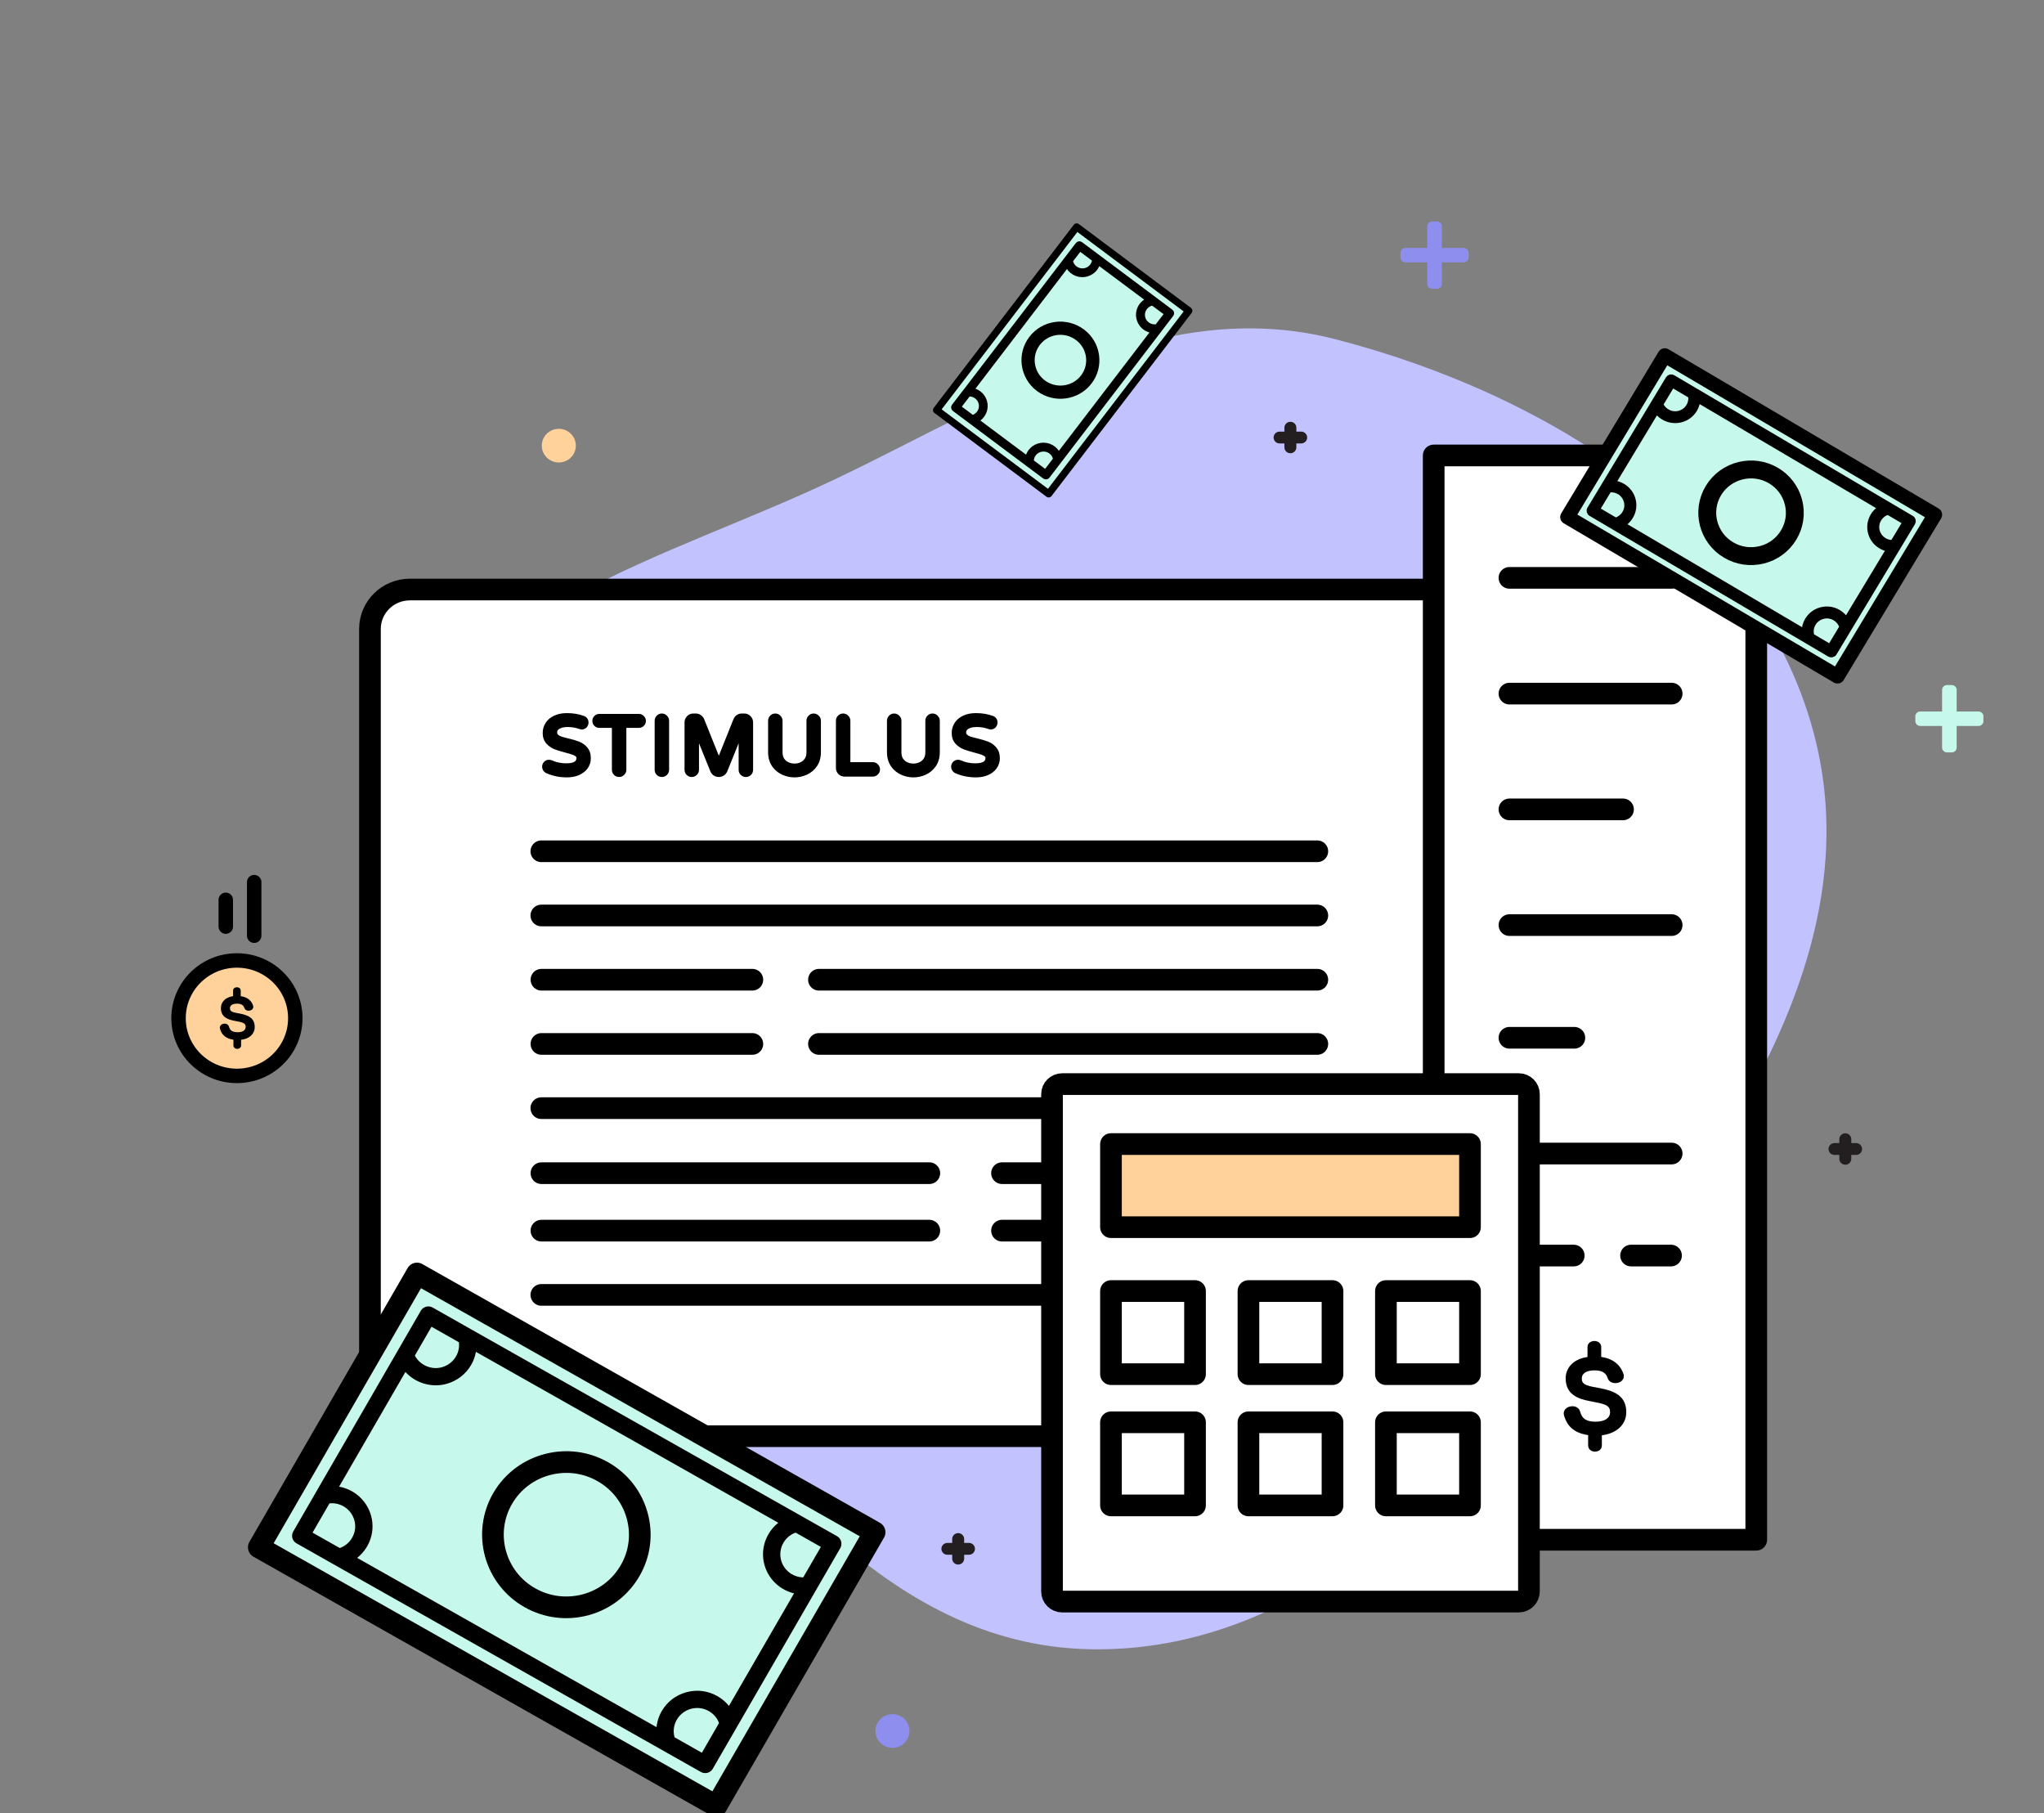 <svg width="283" height="251" viewBox="0 0 283 251" fill="none" xmlns="http://www.w3.org/2000/svg">
<rect x="0" y="0" width="283" height="251" fill="#808080" stroke="none"/>
<g clip-path="url(#clip0)">
<path fill-rule="evenodd" clip-rule="evenodd" d="M251.055 101.24C258.888 130.127 240.144 157.842 221.487 181.536C203.235 204.711 180.787 228.824 151.017 228.298C122.224 227.799 103.911 201.289 86.056 179.119C69.218 158.228 48.325 135.233 55.202 109.382C61.863 84.323 92.448 77.48 116.122 66.095C138.685 55.264 160.783 40.67 185.016 46.988C214.22 54.578 243.276 72.546 251.055 101.24Z" fill="#C2C2FF"/>
<path d="M180.154 59.744H179.487V59.205C179.487 58.752 179.116 58.386 178.658 58.386C178.2 58.386 177.83 58.752 177.83 59.205V59.744H177.163C176.705 59.744 176.335 60.11 176.335 60.563C176.335 61.016 176.705 61.382 177.163 61.382H177.83V61.921C177.83 62.374 178.2 62.74 178.658 62.74C179.116 62.74 179.487 62.374 179.487 61.921V61.382H180.154C180.612 61.382 180.982 61.016 180.982 60.563C180.982 60.11 180.612 59.744 180.154 59.744Z" fill="#231F20"/>
<path d="M134.159 213.578H133.492V213.039C133.492 212.586 133.121 212.22 132.663 212.22C132.205 212.22 131.835 212.586 131.835 213.039V213.578H131.168C130.71 213.578 130.34 213.945 130.34 214.397C130.34 214.85 130.71 215.216 131.168 215.216H131.835V215.755C131.835 216.208 132.205 216.574 132.663 216.574C133.121 216.574 133.492 216.208 133.492 215.755V215.216H134.159C134.617 215.216 134.987 214.85 134.987 214.397C134.987 213.945 134.617 213.578 134.159 213.578Z" fill="#231F20"/>
<path d="M256.985 158.233H256.318V157.694C256.318 157.241 255.947 156.875 255.489 156.875C255.031 156.875 254.661 157.241 254.661 157.694V158.233H253.994C253.536 158.233 253.166 158.599 253.166 159.052C253.166 159.505 253.536 159.871 253.994 159.871H254.661V160.41C254.661 160.863 255.031 161.229 255.489 161.229C255.947 161.229 256.318 160.863 256.318 160.41V159.871H256.985C257.443 159.871 257.813 159.505 257.813 159.052C257.813 158.599 257.443 158.233 256.985 158.233Z" fill="#231F20"/>
<path d="M224.242 198.805H56.744C53.693 198.805 51.221 196.362 51.221 193.346V87.066C51.221 84.051 53.693 81.607 56.744 81.607H224.242C227.293 81.607 229.765 84.051 229.765 87.066V193.346C229.765 196.362 227.293 198.805 224.242 198.805Z" fill="white" stroke="black" stroke-width="3" stroke-linecap="round" stroke-linejoin="round"/>
<path d="M78.487 107.11C77.556 107.11 76.683 106.934 75.869 106.582C75.781 106.545 75.708 106.487 75.649 106.406C75.59 106.318 75.561 106.226 75.561 106.131C75.561 106.006 75.601 105.9 75.682 105.812C75.77 105.717 75.88 105.669 76.012 105.669C76.085 105.669 76.155 105.684 76.221 105.713C76.896 106.014 77.618 106.164 78.388 106.164C79.671 106.164 80.313 105.742 80.313 104.899C80.313 104.679 80.229 104.496 80.06 104.349C79.899 104.202 79.697 104.089 79.455 104.008C79.213 103.92 78.868 103.817 78.421 103.7C77.827 103.546 77.347 103.399 76.98 103.26C76.613 103.113 76.298 102.897 76.034 102.611C75.77 102.325 75.638 101.944 75.638 101.467C75.638 101.049 75.748 100.671 75.968 100.334C76.188 99.989 76.511 99.718 76.936 99.52C77.369 99.315 77.886 99.212 78.487 99.212C79.294 99.212 80.023 99.333 80.676 99.575C80.881 99.648 80.984 99.795 80.984 100.015C80.984 100.132 80.944 100.239 80.863 100.334C80.782 100.429 80.676 100.477 80.544 100.477C80.5 100.477 80.441 100.462 80.368 100.433C79.796 100.235 79.206 100.136 78.597 100.136C78.018 100.136 77.545 100.246 77.178 100.466C76.819 100.686 76.639 100.994 76.639 101.39C76.639 101.654 76.723 101.87 76.892 102.039C77.068 102.2 77.284 102.329 77.541 102.424C77.805 102.512 78.161 102.607 78.608 102.71C79.187 102.849 79.653 102.989 80.005 103.128C80.364 103.267 80.669 103.484 80.918 103.777C81.175 104.07 81.303 104.466 81.303 104.965C81.303 105.376 81.186 105.746 80.951 106.076C80.716 106.399 80.386 106.652 79.961 106.835C79.536 107.018 79.044 107.11 78.487 107.11ZM85.714 107.055C85.575 107.055 85.457 107.007 85.362 106.912C85.267 106.817 85.219 106.699 85.219 106.56V100.257H82.975C82.843 100.257 82.733 100.213 82.645 100.125C82.557 100.037 82.513 99.927 82.513 99.795C82.513 99.663 82.557 99.553 82.645 99.465C82.733 99.37 82.843 99.322 82.975 99.322H88.453C88.585 99.322 88.695 99.37 88.783 99.465C88.879 99.553 88.926 99.663 88.926 99.795C88.926 99.927 88.879 100.037 88.783 100.125C88.695 100.213 88.585 100.257 88.453 100.257H86.22V106.56C86.22 106.699 86.169 106.817 86.066 106.912C85.971 107.007 85.853 107.055 85.714 107.055ZM91.635 107.055C91.496 107.055 91.379 107.007 91.283 106.912C91.188 106.817 91.14 106.699 91.14 106.56V99.773C91.14 99.634 91.188 99.516 91.283 99.421C91.379 99.318 91.496 99.267 91.635 99.267C91.775 99.267 91.892 99.318 91.987 99.421C92.09 99.516 92.141 99.634 92.141 99.773V106.56C92.141 106.699 92.09 106.817 91.987 106.912C91.892 107.007 91.775 107.055 91.635 107.055ZM95.772 107.055C95.633 107.055 95.515 107.007 95.42 106.912C95.325 106.817 95.277 106.699 95.277 106.56V99.993C95.277 99.795 95.347 99.626 95.486 99.487C95.625 99.34 95.794 99.267 95.992 99.267H96.355C96.502 99.267 96.634 99.311 96.751 99.399C96.876 99.487 96.967 99.597 97.026 99.729L99.523 105.955L102.02 99.729C102.079 99.597 102.167 99.487 102.284 99.399C102.409 99.311 102.544 99.267 102.691 99.267H103.054C103.252 99.267 103.421 99.34 103.56 99.487C103.699 99.626 103.769 99.795 103.769 99.993V106.56C103.769 106.699 103.721 106.817 103.626 106.912C103.531 107.007 103.413 107.055 103.274 107.055C103.135 107.055 103.014 107.007 102.911 106.912C102.816 106.817 102.768 106.699 102.768 106.56V100.312L100.227 106.593C100.168 106.732 100.073 106.846 99.941 106.934C99.816 107.015 99.677 107.055 99.523 107.055C99.369 107.055 99.226 107.015 99.094 106.934C98.969 106.846 98.878 106.732 98.819 106.593L96.278 100.312V106.56C96.278 106.699 96.227 106.817 96.124 106.912C96.029 107.007 95.911 107.055 95.772 107.055ZM110.003 107.11C109.482 107.11 108.98 107 108.496 106.78C108.012 106.56 107.616 106.226 107.308 105.779C107 105.324 106.846 104.771 106.846 104.118V99.773C106.846 99.634 106.894 99.516 106.989 99.421C107.084 99.318 107.202 99.267 107.341 99.267C107.48 99.267 107.598 99.318 107.693 99.421C107.796 99.516 107.847 99.634 107.847 99.773V104.151C107.847 104.591 107.946 104.965 108.144 105.273C108.349 105.581 108.617 105.812 108.947 105.966C109.277 106.12 109.629 106.197 110.003 106.197C110.377 106.197 110.729 106.12 111.059 105.966C111.389 105.812 111.653 105.581 111.851 105.273C112.056 104.965 112.159 104.591 112.159 104.151V99.773C112.159 99.634 112.207 99.516 112.302 99.421C112.397 99.318 112.515 99.267 112.654 99.267C112.793 99.267 112.911 99.318 113.006 99.421C113.109 99.516 113.16 99.634 113.16 99.773V104.118C113.16 104.771 113.006 105.324 112.698 105.779C112.39 106.226 111.994 106.56 111.51 106.78C111.026 107 110.524 107.11 110.003 107.11ZM116.93 107C116.739 107 116.574 106.934 116.435 106.802C116.303 106.663 116.237 106.498 116.237 106.307V99.773C116.237 99.634 116.285 99.516 116.38 99.421C116.475 99.318 116.593 99.267 116.732 99.267C116.871 99.267 116.989 99.318 117.084 99.421C117.187 99.516 117.238 99.634 117.238 99.773V105.999H120.835C120.974 105.999 121.092 106.05 121.187 106.153C121.29 106.248 121.341 106.366 121.341 106.505C121.341 106.644 121.29 106.762 121.187 106.857C121.092 106.952 120.974 107 120.835 107H116.93ZM126.462 107.11C125.941 107.11 125.439 107 124.955 106.78C124.471 106.56 124.075 106.226 123.767 105.779C123.459 105.324 123.305 104.771 123.305 104.118V99.773C123.305 99.634 123.353 99.516 123.448 99.421C123.543 99.318 123.661 99.267 123.8 99.267C123.939 99.267 124.057 99.318 124.152 99.421C124.255 99.516 124.306 99.634 124.306 99.773V104.151C124.306 104.591 124.405 104.965 124.603 105.273C124.808 105.581 125.076 105.812 125.406 105.966C125.736 106.12 126.088 106.197 126.462 106.197C126.836 106.197 127.188 106.12 127.518 105.966C127.848 105.812 128.112 105.581 128.31 105.273C128.515 104.965 128.618 104.591 128.618 104.151V99.773C128.618 99.634 128.666 99.516 128.761 99.421C128.856 99.318 128.974 99.267 129.113 99.267C129.252 99.267 129.37 99.318 129.465 99.421C129.568 99.516 129.619 99.634 129.619 99.773V104.118C129.619 104.771 129.465 105.324 129.157 105.779C128.849 106.226 128.453 106.56 127.969 106.78C127.485 107 126.983 107.11 126.462 107.11ZM135.116 107.11C134.185 107.11 133.312 106.934 132.498 106.582C132.41 106.545 132.337 106.487 132.278 106.406C132.219 106.318 132.19 106.226 132.19 106.131C132.19 106.006 132.23 105.9 132.311 105.812C132.399 105.717 132.509 105.669 132.641 105.669C132.714 105.669 132.784 105.684 132.85 105.713C133.525 106.014 134.247 106.164 135.017 106.164C136.3 106.164 136.942 105.742 136.942 104.899C136.942 104.679 136.858 104.496 136.689 104.349C136.528 104.202 136.326 104.089 136.084 104.008C135.842 103.92 135.497 103.817 135.05 103.7C134.456 103.546 133.976 103.399 133.609 103.26C133.242 103.113 132.927 102.897 132.663 102.611C132.399 102.325 132.267 101.944 132.267 101.467C132.267 101.049 132.377 100.671 132.597 100.334C132.817 99.989 133.14 99.718 133.565 99.52C133.998 99.315 134.515 99.212 135.116 99.212C135.923 99.212 136.652 99.333 137.305 99.575C137.51 99.648 137.613 99.795 137.613 100.015C137.613 100.132 137.573 100.239 137.492 100.334C137.411 100.429 137.305 100.477 137.173 100.477C137.129 100.477 137.07 100.462 136.997 100.433C136.425 100.235 135.835 100.136 135.226 100.136C134.647 100.136 134.174 100.246 133.807 100.466C133.448 100.686 133.268 100.994 133.268 101.39C133.268 101.654 133.352 101.87 133.521 102.039C133.697 102.2 133.913 102.329 134.17 102.424C134.434 102.512 134.79 102.607 135.237 102.71C135.816 102.849 136.282 102.989 136.634 103.128C136.993 103.267 137.298 103.484 137.547 103.777C137.804 104.07 137.932 104.466 137.932 104.965C137.932 105.376 137.815 105.746 137.58 106.076C137.345 106.399 137.015 106.652 136.59 106.835C136.165 107.018 135.673 107.11 135.116 107.11Z" fill="black"/>
<path d="M75.869 106.582L76.067 106.123L76.061 106.12L75.869 106.582ZM75.649 106.406L75.233 106.683L75.239 106.692L75.245 106.7L75.649 106.406ZM75.682 105.812L75.315 105.473L75.313 105.474L75.682 105.812ZM76.221 105.713L76.424 105.256L76.424 105.256L76.221 105.713ZM80.06 104.349L79.724 104.719L79.732 104.726L80.06 104.349ZM79.455 104.008L79.284 104.478L79.297 104.482L79.455 104.008ZM78.421 103.7L78.548 103.216L78.546 103.216L78.421 103.7ZM76.98 103.26L76.794 103.724L76.802 103.727L76.98 103.26ZM76.034 102.611L75.667 102.95L76.034 102.611ZM75.968 100.334L76.387 100.607L76.389 100.603L75.968 100.334ZM76.936 99.52L77.147 99.973L77.15 99.972L76.936 99.52ZM80.676 99.575L80.502 100.044L80.508 100.046L80.676 99.575ZM80.863 100.334L81.245 100.657L81.245 100.657L80.863 100.334ZM80.368 100.433L80.554 99.969L80.543 99.964L80.532 99.96L80.368 100.433ZM77.178 100.466L76.921 100.037L76.917 100.04L77.178 100.466ZM76.892 102.039L76.538 102.393L76.546 102.4L76.554 102.408L76.892 102.039ZM77.541 102.424L77.367 102.893L77.375 102.896L77.383 102.898L77.541 102.424ZM78.608 102.71L78.725 102.224L78.72 102.223L78.608 102.71ZM80.005 103.128L79.821 103.593L79.824 103.594L80.005 103.128ZM80.918 103.777L80.537 104.101L80.542 104.106L80.918 103.777ZM80.951 106.076L81.355 106.37L81.359 106.366L80.951 106.076ZM79.961 106.835L80.159 107.294L79.961 106.835ZM78.487 106.61C77.62 106.61 76.816 106.447 76.067 106.123L75.671 107.041C76.55 107.421 77.491 107.61 78.487 107.61V106.61ZM76.061 106.12C76.06 106.12 76.06 106.12 76.06 106.12C76.06 106.12 76.06 106.12 76.06 106.12C76.06 106.12 76.06 106.12 76.059 106.119C76.058 106.117 76.056 106.115 76.053 106.112L75.245 106.7C75.355 106.851 75.5 106.97 75.677 107.044L76.061 106.12ZM76.065 106.129C76.059 106.12 76.058 106.116 76.059 106.119C76.06 106.12 76.06 106.122 76.061 106.124C76.061 106.127 76.061 106.129 76.061 106.131H75.061C75.061 106.336 75.126 106.523 75.233 106.683L76.065 106.129ZM76.061 106.131C76.061 106.127 76.061 106.126 76.061 106.127C76.061 106.128 76.06 106.131 76.059 106.135C76.057 106.139 76.055 106.143 76.053 106.146C76.052 106.149 76.05 106.15 76.051 106.15L75.313 105.474C75.144 105.659 75.061 105.887 75.061 106.131H76.061ZM76.049 106.151C76.05 106.15 76.049 106.152 76.045 106.155C76.041 106.158 76.036 106.161 76.029 106.164C76.023 106.166 76.018 106.168 76.014 106.169C76.01 106.169 76.009 106.169 76.012 106.169V105.169C75.743 105.169 75.499 105.273 75.315 105.473L76.049 106.151ZM76.012 106.169C76.014 106.169 76.015 106.169 76.015 106.169C76.016 106.169 76.016 106.169 76.016 106.169C76.016 106.169 76.016 106.169 76.017 106.169C76.017 106.169 76.017 106.17 76.018 106.17L76.424 105.256C76.293 105.198 76.154 105.169 76.012 105.169V106.169ZM76.017 106.17C76.759 106.5 77.551 106.664 78.388 106.664V105.664C77.685 105.664 77.032 105.527 76.424 105.256L76.017 106.17ZM78.388 106.664C79.069 106.664 79.666 106.555 80.106 106.266C80.584 105.952 80.813 105.469 80.813 104.899H79.813C79.813 105.172 79.722 105.322 79.557 105.43C79.356 105.562 78.991 105.664 78.388 105.664V106.664ZM80.813 104.899C80.813 104.532 80.664 104.212 80.388 103.972L79.732 104.726C79.793 104.78 79.813 104.826 79.813 104.899H80.813ZM80.396 103.979C80.175 103.778 79.91 103.633 79.613 103.534L79.297 104.482C79.484 104.545 79.622 104.626 79.724 104.719L80.396 103.979ZM79.626 103.538C79.362 103.442 79 103.335 78.548 103.216L78.294 104.184C78.736 104.3 79.064 104.398 79.284 104.478L79.626 103.538ZM78.546 103.216C77.962 103.064 77.501 102.923 77.158 102.793L76.802 103.727C77.193 103.876 77.692 104.028 78.296 104.184L78.546 103.216ZM77.166 102.796C76.867 102.676 76.614 102.502 76.401 102.272L75.667 102.95C75.982 103.292 76.36 103.55 76.794 103.724L77.166 102.796ZM76.401 102.272C76.241 102.098 76.138 101.848 76.138 101.467H75.138C75.138 102.04 75.299 102.552 75.667 102.95L76.401 102.272ZM76.138 101.467C76.138 101.142 76.222 100.86 76.387 100.607L75.549 100.061C75.274 100.483 75.138 100.956 75.138 101.467H76.138ZM76.389 100.603C76.551 100.35 76.795 100.137 77.147 99.973L76.725 99.067C76.226 99.299 75.825 99.629 75.546 100.065L76.389 100.603ZM77.15 99.972C77.501 99.805 77.941 99.712 78.487 99.712V98.712C77.83 98.712 77.236 98.824 76.722 99.068L77.15 99.972ZM78.487 99.712C79.244 99.712 79.913 99.825 80.502 100.044L80.85 99.106C80.133 98.841 79.344 98.712 78.487 98.712V99.712ZM80.508 100.046C80.522 100.051 80.525 100.054 80.52 100.051C80.515 100.047 80.506 100.039 80.497 100.027C80.489 100.014 80.485 100.004 80.483 99.999C80.482 99.994 80.484 99.999 80.484 100.015H81.484C81.484 99.826 81.439 99.628 81.317 99.453C81.194 99.278 81.023 99.168 80.844 99.104L80.508 100.046ZM80.484 100.015C80.484 100.016 80.484 100.014 80.484 100.012C80.485 100.01 80.486 100.008 80.486 100.005C80.487 100.003 80.488 100.003 80.487 100.003C80.487 100.004 80.485 100.007 80.481 100.011L81.245 100.657C81.396 100.478 81.484 100.259 81.484 100.015H80.484ZM80.481 100.011C80.486 100.006 80.498 99.994 80.518 99.985C80.537 99.976 80.549 99.977 80.544 99.977V100.977C80.814 100.977 81.063 100.872 81.245 100.657L80.481 100.011ZM80.544 99.977C80.56 99.977 80.572 99.978 80.579 99.979C80.586 99.98 80.589 99.981 80.588 99.981C80.588 99.981 80.585 99.98 80.578 99.978C80.572 99.976 80.564 99.973 80.554 99.969L80.182 100.897C80.275 100.934 80.404 100.977 80.544 100.977V99.977ZM80.532 99.96C79.907 99.744 79.261 99.636 78.597 99.636V100.636C79.15 100.636 79.685 100.726 80.204 100.905L80.532 99.96ZM78.597 99.636C77.958 99.636 77.388 99.757 76.921 100.037L77.435 100.895C77.701 100.735 78.077 100.636 78.597 100.636V99.636ZM76.917 100.04C76.421 100.343 76.139 100.807 76.139 101.39H77.139C77.139 101.181 77.217 101.029 77.439 100.892L76.917 100.04ZM76.139 101.39C76.139 101.771 76.266 102.12 76.538 102.393L77.246 101.685C77.181 101.621 77.139 101.537 77.139 101.39H76.139ZM76.554 102.408C76.784 102.618 77.058 102.778 77.367 102.893L77.715 101.955C77.51 101.879 77.352 101.782 77.23 101.67L76.554 102.408ZM77.383 102.898C77.669 102.994 78.042 103.093 78.496 103.197L78.72 102.223C78.279 102.122 77.941 102.03 77.699 101.95L77.383 102.898ZM78.491 103.196C79.059 103.333 79.499 103.466 79.821 103.593L80.189 102.663C79.806 102.512 79.316 102.366 78.725 102.224L78.491 103.196ZM79.824 103.594C80.106 103.703 80.342 103.871 80.537 104.101L81.299 103.453C80.996 103.096 80.623 102.831 80.186 102.662L79.824 103.594ZM80.542 104.106C80.698 104.285 80.803 104.553 80.803 104.965H81.803C81.803 104.38 81.651 103.855 81.294 103.448L80.542 104.106ZM80.803 104.965C80.803 105.273 80.717 105.542 80.543 105.786L81.359 106.366C81.654 105.95 81.803 105.478 81.803 104.965H80.803ZM80.547 105.782C80.373 106.021 80.12 106.222 79.763 106.376L80.159 107.294C80.653 107.081 81.06 106.776 81.355 106.37L80.547 105.782ZM79.763 106.376C79.412 106.527 78.99 106.61 78.487 106.61V107.61C79.099 107.61 79.66 107.509 80.159 107.294L79.763 106.376ZM85.362 106.912L85.009 107.266L85.362 106.912ZM85.219 100.257H85.719V99.757H85.219V100.257ZM82.645 100.125L82.292 100.479L82.292 100.479L82.645 100.125ZM82.645 99.465L82.999 99.819L83.006 99.811L83.013 99.804L82.645 99.465ZM88.783 99.465L88.416 99.804L88.429 99.819L88.444 99.832L88.783 99.465ZM88.783 100.125L88.444 99.758L88.437 99.764L88.43 99.771L88.783 100.125ZM86.22 100.257V99.757H85.72V100.257H86.22ZM86.066 106.912L85.726 106.546L85.719 106.552L85.713 106.558L86.066 106.912ZM85.714 106.555C85.708 106.555 85.705 106.554 85.705 106.554C85.705 106.554 85.706 106.555 85.706 106.555C85.707 106.555 85.709 106.555 85.71 106.556C85.713 106.557 85.715 106.559 85.717 106.56C85.718 106.561 85.718 106.561 85.716 106.558L85.009 107.266C85.201 107.458 85.447 107.555 85.714 107.555V106.555ZM85.716 106.558C85.713 106.556 85.713 106.556 85.715 106.557C85.716 106.559 85.717 106.561 85.718 106.564C85.719 106.566 85.719 106.567 85.719 106.568C85.72 106.569 85.72 106.569 85.72 106.569C85.72 106.569 85.719 106.566 85.719 106.56H84.719C84.719 106.827 84.816 107.073 85.009 107.266L85.716 106.558ZM85.719 106.56V100.257H84.719V106.56H85.719ZM85.219 99.757H82.975V100.757H85.219V99.757ZM82.975 99.757C82.97 99.757 82.968 99.757 82.97 99.757C82.971 99.757 82.975 99.758 82.979 99.76C82.984 99.762 82.989 99.764 82.993 99.767C82.996 99.769 82.999 99.771 82.999 99.771L82.292 100.479C82.48 100.666 82.719 100.757 82.975 100.757V99.757ZM82.999 99.771C82.999 99.772 83.001 99.774 83.003 99.778C83.006 99.781 83.008 99.786 83.01 99.791C83.012 99.796 83.013 99.799 83.013 99.8C83.013 99.802 83.013 99.8 83.013 99.795H82.013C82.013 100.051 82.104 100.291 82.292 100.479L82.999 99.771ZM83.013 99.795C83.013 99.79 83.013 99.788 83.013 99.79C83.013 99.791 83.012 99.794 83.01 99.799C83.008 99.804 83.006 99.808 83.003 99.812C83.001 99.816 82.999 99.818 82.999 99.819L82.292 99.111C82.104 99.299 82.013 99.539 82.013 99.795H83.013ZM83.013 99.804C83.013 99.803 83.012 99.805 83.008 99.808C83.004 99.811 82.999 99.814 82.992 99.817C82.986 99.819 82.981 99.821 82.977 99.822C82.973 99.822 82.972 99.822 82.975 99.822V98.822C82.706 98.822 82.462 98.926 82.278 99.126L83.013 99.804ZM82.975 99.822H88.453V98.822H82.975V99.822ZM88.453 99.822C88.456 99.822 88.455 99.822 88.451 99.822C88.448 99.821 88.442 99.819 88.436 99.817C88.43 99.814 88.424 99.811 88.42 99.808C88.416 99.805 88.415 99.803 88.416 99.804L89.15 99.126C88.966 98.926 88.722 98.822 88.453 98.822V99.822ZM88.444 99.832C88.445 99.833 88.443 99.832 88.44 99.828C88.438 99.824 88.434 99.819 88.432 99.812C88.429 99.806 88.427 99.801 88.427 99.797C88.426 99.793 88.426 99.792 88.426 99.795H89.426C89.426 99.526 89.322 99.282 89.122 99.098L88.444 99.832ZM88.426 99.795C88.426 99.798 88.426 99.797 88.427 99.793C88.427 99.789 88.429 99.784 88.432 99.778C88.434 99.771 88.438 99.766 88.44 99.762C88.443 99.758 88.445 99.757 88.444 99.758L89.122 100.492C89.322 100.308 89.426 100.064 89.426 99.795H88.426ZM88.43 99.771C88.43 99.771 88.432 99.769 88.436 99.767C88.44 99.764 88.444 99.762 88.449 99.76C88.454 99.758 88.457 99.757 88.459 99.757C88.46 99.757 88.458 99.757 88.453 99.757V100.757C88.709 100.757 88.949 100.666 89.137 100.479L88.43 99.771ZM88.453 99.757H86.22V100.757H88.453V99.757ZM85.72 100.257V106.56H86.72V100.257H85.72ZM85.72 106.56C85.72 106.564 85.72 106.565 85.72 106.562C85.721 106.56 85.722 106.556 85.724 106.552C85.725 106.548 85.727 106.545 85.728 106.543C85.73 106.542 85.729 106.543 85.726 106.546L86.406 107.278C86.61 107.089 86.72 106.839 86.72 106.56H85.72ZM85.713 106.558C85.71 106.561 85.71 106.561 85.712 106.56C85.713 106.559 85.716 106.557 85.718 106.556C85.72 106.555 85.721 106.555 85.722 106.555C85.723 106.555 85.723 106.554 85.723 106.554C85.723 106.554 85.72 106.555 85.714 106.555V107.555C85.981 107.555 86.227 107.458 86.42 107.266L85.713 106.558ZM91.283 106.912L91.637 106.558L91.283 106.912ZM91.283 99.421L91.637 99.775L91.643 99.768L91.65 99.761L91.283 99.421ZM91.987 99.421L91.621 99.761L91.633 99.775L91.647 99.787L91.987 99.421ZM91.987 106.912L91.647 106.546L91.64 106.552L91.634 106.558L91.987 106.912ZM91.635 106.555C91.629 106.555 91.626 106.554 91.626 106.554C91.626 106.554 91.627 106.555 91.627 106.555C91.628 106.555 91.63 106.555 91.631 106.556C91.634 106.557 91.636 106.559 91.638 106.56C91.639 106.561 91.639 106.561 91.637 106.558L90.93 107.266C91.122 107.458 91.368 107.555 91.635 107.555V106.555ZM91.637 106.558C91.635 106.556 91.635 106.556 91.636 106.557C91.637 106.559 91.638 106.561 91.639 106.564C91.64 106.566 91.64 106.567 91.64 106.568C91.641 106.569 91.641 106.569 91.641 106.569C91.641 106.569 91.64 106.566 91.64 106.56H90.64C90.64 106.827 90.737 107.073 90.93 107.266L91.637 106.558ZM91.64 106.56V99.773H90.64V106.56H91.64ZM91.64 99.773C91.64 99.767 91.641 99.764 91.641 99.764C91.641 99.764 91.641 99.764 91.64 99.765C91.64 99.766 91.64 99.767 91.639 99.769C91.638 99.772 91.637 99.774 91.636 99.776C91.635 99.777 91.635 99.777 91.637 99.775L90.93 99.067C90.737 99.26 90.64 99.506 90.64 99.773H91.64ZM91.65 99.761C91.653 99.758 91.654 99.757 91.652 99.759C91.65 99.76 91.647 99.762 91.643 99.764C91.639 99.765 91.635 99.766 91.633 99.767C91.631 99.767 91.631 99.767 91.635 99.767V98.767C91.356 98.767 91.106 98.877 90.917 99.081L91.65 99.761ZM91.635 99.767C91.639 99.767 91.64 99.767 91.638 99.767C91.635 99.766 91.632 99.765 91.627 99.764C91.623 99.762 91.62 99.76 91.618 99.759C91.617 99.757 91.618 99.758 91.621 99.761L92.354 99.081C92.164 98.877 91.915 98.767 91.635 98.767V99.767ZM91.647 99.787C91.65 99.79 91.651 99.791 91.65 99.79C91.648 99.788 91.647 99.785 91.645 99.781C91.643 99.777 91.642 99.773 91.641 99.771C91.641 99.769 91.641 99.769 91.641 99.773H92.641C92.641 99.494 92.531 99.244 92.328 99.055L91.647 99.787ZM91.641 99.773V106.56H92.641V99.773H91.641ZM91.641 106.56C91.641 106.564 91.641 106.565 91.641 106.562C91.642 106.56 91.643 106.556 91.645 106.552C91.647 106.548 91.648 106.545 91.65 106.543C91.651 106.542 91.65 106.543 91.647 106.546L92.328 107.278C92.531 107.089 92.641 106.839 92.641 106.56H91.641ZM91.634 106.558C91.632 106.561 91.631 106.561 91.633 106.56C91.634 106.559 91.637 106.557 91.64 106.556C91.641 106.555 91.642 106.555 91.643 106.555C91.644 106.555 91.644 106.554 91.644 106.554C91.644 106.554 91.641 106.555 91.635 106.555V107.555C91.902 107.555 92.148 107.458 92.341 107.266L91.634 106.558ZM95.42 106.912L95.773 106.558L95.42 106.912ZM95.486 99.487L95.84 99.841L95.849 99.831L95.486 99.487ZM96.751 99.399L96.451 99.799L96.457 99.803L96.463 99.808L96.751 99.399ZM97.026 99.729L97.49 99.543L97.487 99.534L97.483 99.526L97.026 99.729ZM99.523 105.955L99.059 106.141L99.523 107.298L99.987 106.141L99.523 105.955ZM102.02 99.729L101.563 99.526L101.559 99.534L101.556 99.543L102.02 99.729ZM102.284 99.399L101.996 98.99L101.99 98.995L101.984 98.999L102.284 99.399ZM103.56 99.487L103.197 99.832L103.206 99.841L103.56 99.487ZM103.626 106.912L103.98 107.266V107.266L103.626 106.912ZM102.911 106.912L102.557 107.266L102.564 107.272L102.571 107.278L102.911 106.912ZM102.768 100.312H103.268L102.304 100.124L102.768 100.312ZM100.227 106.593L100.688 106.787L100.69 106.781L100.227 106.593ZM99.941 106.934L100.213 107.354L100.218 107.35L99.941 106.934ZM99.094 106.934L98.806 107.342L98.819 107.352L98.833 107.361L99.094 106.934ZM98.819 106.593L98.355 106.781L98.358 106.787L98.819 106.593ZM96.278 100.312L96.742 100.124L95.778 100.312H96.278ZM96.124 106.912L95.784 106.546L95.777 106.552L95.77 106.558L96.124 106.912ZM95.772 106.555C95.766 106.555 95.763 106.554 95.763 106.554C95.763 106.554 95.763 106.555 95.764 106.555C95.765 106.555 95.766 106.555 95.768 106.556C95.77 106.557 95.773 106.559 95.775 106.56C95.776 106.561 95.776 106.561 95.773 106.558L95.066 107.266C95.259 107.458 95.505 107.555 95.772 107.555V106.555ZM95.773 106.558C95.771 106.556 95.771 106.556 95.772 106.557C95.773 106.559 95.775 106.561 95.776 106.564C95.776 106.566 95.777 106.567 95.777 106.568C95.777 106.569 95.778 106.569 95.778 106.569C95.778 106.569 95.777 106.566 95.777 106.56H94.777C94.777 106.827 94.874 107.073 95.066 107.266L95.773 106.558ZM95.777 106.56V99.993H94.777V106.56H95.777ZM95.777 99.993C95.777 99.927 95.794 99.886 95.84 99.841L95.132 99.133C94.899 99.367 94.777 99.663 94.777 99.993H95.777ZM95.849 99.831C95.896 99.782 95.934 99.767 95.992 99.767V98.767C95.654 98.767 95.355 98.899 95.124 99.143L95.849 99.831ZM95.992 99.767H96.355V98.767H95.992V99.767ZM96.355 99.767C96.393 99.767 96.42 99.776 96.451 99.799L97.051 98.999C96.847 98.846 96.61 98.767 96.355 98.767V99.767ZM96.463 99.808C96.518 99.847 96.549 99.887 96.569 99.932L97.483 99.526C97.385 99.307 97.233 99.127 97.039 98.99L96.463 99.808ZM96.562 99.915L99.059 106.141L99.987 105.769L97.49 99.543L96.562 99.915ZM99.987 106.141L102.484 99.915L101.556 99.543L99.059 105.769L99.987 106.141ZM102.477 99.932C102.5 99.879 102.534 99.837 102.584 99.799L101.984 98.999C101.799 99.137 101.657 99.315 101.563 99.526L102.477 99.932ZM102.572 99.808C102.616 99.776 102.652 99.767 102.691 99.767V98.767C102.437 98.767 102.201 98.846 101.996 98.99L102.572 99.808ZM102.691 99.767H103.054V98.767H102.691V99.767ZM103.054 99.767C103.112 99.767 103.15 99.782 103.197 99.831L103.922 99.143C103.691 98.899 103.392 98.767 103.054 98.767V99.767ZM103.206 99.841C103.251 99.886 103.269 99.927 103.269 99.993H104.269C104.269 99.663 104.147 99.367 103.914 99.133L103.206 99.841ZM103.269 99.993V106.56H104.269V99.993H103.269ZM103.269 106.56C103.269 106.566 103.268 106.569 103.268 106.569C103.268 106.569 103.269 106.569 103.269 106.568C103.269 106.567 103.269 106.566 103.27 106.564C103.271 106.561 103.273 106.559 103.274 106.557C103.275 106.556 103.275 106.556 103.272 106.558L103.98 107.266C104.172 107.073 104.269 106.827 104.269 106.56H103.269ZM103.272 106.558C103.27 106.561 103.27 106.561 103.271 106.56C103.273 106.559 103.275 106.557 103.278 106.556C103.28 106.555 103.281 106.555 103.282 106.555C103.283 106.555 103.283 106.554 103.283 106.554C103.283 106.554 103.28 106.555 103.274 106.555V107.555C103.541 107.555 103.787 107.458 103.98 107.266L103.272 106.558ZM103.274 106.555C103.268 106.555 103.264 106.554 103.263 106.554C103.262 106.554 103.262 106.554 103.262 106.554C103.262 106.554 103.262 106.554 103.261 106.553C103.259 106.552 103.256 106.55 103.251 106.546L102.571 107.278C102.765 107.459 103.008 107.555 103.274 107.555V106.555ZM103.265 106.558C103.262 106.556 103.262 106.556 103.263 106.557C103.264 106.559 103.266 106.561 103.267 106.564C103.267 106.566 103.268 106.567 103.268 106.568C103.268 106.569 103.269 106.569 103.268 106.569C103.268 106.569 103.268 106.566 103.268 106.56H102.268C102.268 106.827 102.365 107.073 102.557 107.266L103.265 106.558ZM103.268 106.56V100.312H102.268V106.56H103.268ZM102.304 100.124L99.763 106.405L100.69 106.781L103.231 100.5L102.304 100.124ZM99.766 106.399C99.748 106.443 99.718 106.482 99.664 106.518L100.218 107.35C100.428 107.21 100.589 107.021 100.688 106.787L99.766 106.399ZM99.669 106.514C99.629 106.541 99.584 106.555 99.523 106.555V107.555C99.77 107.555 100.004 107.489 100.213 107.354L99.669 106.514ZM99.523 106.555C99.461 106.555 99.409 106.54 99.355 106.507L98.833 107.361C99.043 107.489 99.276 107.555 99.523 107.555V106.555ZM99.382 106.526C99.333 106.491 99.302 106.451 99.28 106.399L98.358 106.787C98.454 107.013 98.605 107.201 98.806 107.342L99.382 106.526ZM99.282 106.405L96.742 100.124L95.814 100.5L98.356 106.781L99.282 106.405ZM95.778 100.312V106.56H96.778V100.312H95.778ZM95.778 106.56C95.778 106.564 95.778 106.565 95.778 106.562C95.778 106.56 95.779 106.556 95.781 106.552C95.783 106.548 95.785 106.545 95.786 106.543C95.787 106.542 95.787 106.543 95.784 106.546L96.464 107.278C96.668 107.089 96.778 106.839 96.778 106.56H95.778ZM95.77 106.558C95.768 106.561 95.768 106.561 95.769 106.56C95.771 106.559 95.773 106.557 95.776 106.556C95.778 106.555 95.779 106.555 95.78 106.555C95.781 106.555 95.781 106.554 95.781 106.554C95.781 106.554 95.778 106.555 95.772 106.555V107.555C96.039 107.555 96.285 107.458 96.478 107.266L95.77 106.558ZM108.496 106.78L108.289 107.235L108.496 106.78ZM107.308 105.779L106.894 106.059L106.896 106.063L107.308 105.779ZM106.989 99.421L107.343 99.775L107.349 99.768L107.355 99.761L106.989 99.421ZM107.693 99.421L107.327 99.761L107.339 99.775L107.353 99.787L107.693 99.421ZM108.144 105.273L107.723 105.543L107.728 105.55L108.144 105.273ZM108.947 105.966L109.158 105.513L108.947 105.966ZM111.059 105.966L111.27 106.419L111.059 105.966ZM111.851 105.273L111.435 104.996L111.43 105.003L111.851 105.273ZM112.302 99.421L112.656 99.775L112.662 99.768L112.668 99.761L112.302 99.421ZM113.006 99.421L112.64 99.761L112.652 99.775L112.666 99.787L113.006 99.421ZM112.698 105.779L113.11 106.063L113.112 106.059L112.698 105.779ZM111.51 106.78L111.717 107.235L111.51 106.78ZM110.003 106.61C109.555 106.61 109.123 106.516 108.703 106.325L108.289 107.235C108.837 107.484 109.409 107.61 110.003 107.61V106.61ZM108.703 106.325C108.303 106.143 107.978 105.87 107.72 105.495L106.896 106.063C107.254 106.583 107.721 106.977 108.289 107.235L108.703 106.325ZM107.722 105.499C107.48 105.141 107.346 104.69 107.346 104.118H106.346C106.346 104.851 106.52 105.507 106.894 106.059L107.722 105.499ZM107.346 104.118V99.773H106.346V104.118H107.346ZM107.346 99.773C107.346 99.767 107.347 99.764 107.347 99.764C107.347 99.764 107.346 99.764 107.346 99.765C107.346 99.766 107.346 99.767 107.345 99.769C107.344 99.772 107.342 99.774 107.341 99.776C107.34 99.777 107.34 99.777 107.343 99.775L106.635 99.067C106.443 99.26 106.346 99.506 106.346 99.773H107.346ZM107.355 99.761C107.358 99.758 107.359 99.757 107.358 99.759C107.356 99.76 107.353 99.762 107.349 99.764C107.345 99.765 107.341 99.766 107.339 99.767C107.336 99.767 107.337 99.767 107.341 99.767V98.767C107.062 98.767 106.812 98.877 106.623 99.081L107.355 99.761ZM107.341 99.767C107.345 99.767 107.346 99.767 107.343 99.767C107.341 99.766 107.337 99.765 107.333 99.764C107.329 99.762 107.326 99.76 107.324 99.759C107.323 99.757 107.323 99.758 107.327 99.761L108.059 99.081C107.87 98.877 107.62 98.767 107.341 98.767V99.767ZM107.353 99.787C107.356 99.79 107.357 99.791 107.355 99.79C107.354 99.788 107.352 99.785 107.35 99.781C107.349 99.777 107.348 99.773 107.347 99.771C107.347 99.769 107.347 99.769 107.347 99.773H108.347C108.347 99.494 108.237 99.244 108.033 99.055L107.353 99.787ZM107.347 99.773V104.151H108.347V99.773H107.347ZM107.347 104.151C107.347 104.667 107.464 105.14 107.723 105.543L108.565 105.003C108.428 104.79 108.347 104.515 108.347 104.151H107.347ZM107.728 105.55C107.983 105.933 108.321 106.226 108.736 106.419L109.158 105.513C108.913 105.398 108.715 105.229 108.56 104.996L107.728 105.55ZM108.736 106.419C109.134 106.605 109.558 106.697 110.003 106.697V105.697C109.7 105.697 109.42 105.635 109.158 105.513L108.736 106.419ZM110.003 106.697C110.448 106.697 110.872 106.605 111.27 106.419L110.848 105.513C110.586 105.635 110.306 105.697 110.003 105.697V106.697ZM111.27 106.419C111.686 106.225 112.023 105.93 112.272 105.543L111.43 105.003C111.283 105.232 111.091 105.399 110.848 105.513L111.27 106.419ZM112.267 105.55C112.537 105.146 112.659 104.671 112.659 104.151H111.659C111.659 104.511 111.576 104.784 111.435 104.996L112.267 105.55ZM112.659 104.151V99.773H111.659V104.151H112.659ZM112.659 99.773C112.659 99.767 112.66 99.764 112.66 99.764C112.66 99.764 112.659 99.764 112.659 99.765C112.659 99.766 112.659 99.767 112.658 99.769C112.657 99.772 112.655 99.774 112.654 99.776C112.653 99.777 112.653 99.777 112.656 99.775L111.948 99.067C111.756 99.26 111.659 99.506 111.659 99.773H112.659ZM112.668 99.761C112.671 99.758 112.672 99.757 112.671 99.759C112.669 99.76 112.666 99.762 112.662 99.764C112.658 99.765 112.654 99.766 112.652 99.767C112.649 99.767 112.65 99.767 112.654 99.767V98.767C112.375 98.767 112.125 98.877 111.936 99.081L112.668 99.761ZM112.654 99.767C112.658 99.767 112.659 99.767 112.656 99.767C112.654 99.766 112.65 99.765 112.646 99.764C112.642 99.762 112.639 99.76 112.637 99.759C112.636 99.757 112.636 99.758 112.64 99.761L113.372 99.081C113.183 98.877 112.933 98.767 112.654 98.767V99.767ZM112.666 99.787C112.669 99.79 112.67 99.791 112.668 99.79C112.667 99.788 112.665 99.785 112.663 99.781C112.662 99.777 112.661 99.773 112.66 99.771C112.66 99.769 112.66 99.769 112.66 99.773H113.66C113.66 99.494 113.55 99.244 113.346 99.055L112.666 99.787ZM112.66 99.773V104.118H113.66V99.773H112.66ZM112.66 104.118C112.66 104.69 112.526 105.141 112.284 105.499L113.112 106.059C113.486 105.507 113.66 104.851 113.66 104.118H112.66ZM112.286 105.495C112.028 105.87 111.703 106.143 111.303 106.325L111.717 107.235C112.285 106.977 112.752 106.583 113.11 106.063L112.286 105.495ZM111.303 106.325C110.883 106.516 110.451 106.61 110.003 106.61V107.61C110.597 107.61 111.169 107.484 111.717 107.235L111.303 106.325ZM116.435 106.802L116.072 107.146L116.081 107.156L116.091 107.165L116.435 106.802ZM116.38 99.421L116.733 99.775L116.74 99.768L116.746 99.761L116.38 99.421ZM117.084 99.421L116.718 99.761L116.73 99.775L116.744 99.787L117.084 99.421ZM117.238 105.999H116.738V106.499H117.238V105.999ZM121.187 106.153L120.821 106.493L120.833 106.507L120.847 106.519L121.187 106.153ZM121.187 106.857L120.847 106.491L120.84 106.497L120.833 106.503L121.187 106.857ZM116.93 106.5C116.868 106.5 116.826 106.484 116.779 106.439L116.091 107.165C116.323 107.384 116.61 107.5 116.93 107.5V106.5ZM116.798 106.458C116.753 106.411 116.737 106.369 116.737 106.307H115.737C115.737 106.627 115.853 106.914 116.072 107.146L116.798 106.458ZM116.737 106.307V99.773H115.737V106.307H116.737ZM116.737 99.773C116.737 99.767 116.737 99.764 116.737 99.764C116.737 99.764 116.737 99.764 116.737 99.765C116.737 99.766 116.736 99.767 116.736 99.769C116.735 99.772 116.733 99.774 116.732 99.776C116.731 99.777 116.731 99.777 116.733 99.775L116.026 99.067C115.834 99.26 115.737 99.506 115.737 99.773H116.737ZM116.746 99.761C116.749 99.758 116.75 99.757 116.749 99.759C116.747 99.76 116.744 99.762 116.74 99.764C116.736 99.765 116.732 99.766 116.73 99.767C116.727 99.767 116.728 99.767 116.732 99.767V98.767C116.453 98.767 116.203 98.877 116.014 99.081L116.746 99.761ZM116.732 99.767C116.736 99.767 116.736 99.767 116.734 99.767C116.732 99.766 116.728 99.765 116.724 99.764C116.72 99.762 116.717 99.76 116.715 99.759C116.713 99.757 116.714 99.758 116.718 99.761L117.45 99.081C117.261 98.877 117.011 98.767 116.732 98.767V99.767ZM116.744 99.787C116.747 99.79 116.747 99.791 116.746 99.79C116.745 99.788 116.743 99.785 116.741 99.781C116.739 99.777 116.738 99.773 116.738 99.771C116.738 99.769 116.738 99.769 116.738 99.773H117.738C117.738 99.494 117.628 99.244 117.424 99.055L116.744 99.787ZM116.738 99.773V105.999H117.738V99.773H116.738ZM117.238 106.499H120.835V105.499H117.238V106.499ZM120.835 106.499C120.839 106.499 120.839 106.499 120.837 106.499C120.835 106.498 120.831 106.497 120.827 106.496C120.823 106.494 120.82 106.492 120.818 106.491C120.816 106.489 120.817 106.49 120.821 106.493L121.553 105.813C121.364 105.609 121.114 105.499 120.835 105.499V106.499ZM120.847 106.519C120.85 106.522 120.85 106.523 120.849 106.522C120.848 106.52 120.846 106.517 120.844 106.513C120.842 106.509 120.841 106.505 120.841 106.503C120.841 106.5 120.841 106.501 120.841 106.505H121.841C121.841 106.226 121.731 105.976 121.527 105.787L120.847 106.519ZM120.841 106.505C120.841 106.509 120.841 106.51 120.841 106.507C120.841 106.505 120.842 106.501 120.844 106.497C120.846 106.493 120.848 106.49 120.849 106.488C120.85 106.487 120.85 106.488 120.847 106.491L121.527 107.223C121.731 107.034 121.841 106.784 121.841 106.505H120.841ZM120.833 106.503C120.831 106.506 120.831 106.506 120.832 106.505C120.834 106.504 120.836 106.502 120.839 106.501C120.841 106.5 120.842 106.5 120.843 106.5C120.844 106.5 120.844 106.499 120.844 106.499C120.844 106.499 120.841 106.5 120.835 106.5V107.5C121.102 107.5 121.348 107.403 121.54 107.211L120.833 106.503ZM120.835 106.5H116.93V107.5H120.835V106.5ZM124.955 106.78L124.748 107.235L124.955 106.78ZM123.767 105.779L123.353 106.059L123.355 106.063L123.767 105.779ZM123.448 99.421L123.802 99.775L123.808 99.768L123.814 99.761L123.448 99.421ZM124.152 99.421L123.786 99.761L123.798 99.775L123.812 99.787L124.152 99.421ZM124.603 105.273L124.182 105.543L124.187 105.55L124.603 105.273ZM125.406 105.966L125.617 105.513L125.406 105.966ZM127.518 105.966L127.729 106.419L127.518 105.966ZM128.31 105.273L127.894 104.996L127.889 105.003L128.31 105.273ZM128.761 99.421L129.115 99.775L129.121 99.768L129.127 99.761L128.761 99.421ZM129.465 99.421L129.099 99.761L129.111 99.775L129.125 99.787L129.465 99.421ZM129.157 105.779L129.569 106.063L129.571 106.059L129.157 105.779ZM127.969 106.78L128.176 107.235L127.969 106.78ZM126.462 106.61C126.014 106.61 125.582 106.516 125.162 106.325L124.748 107.235C125.296 107.484 125.868 107.61 126.462 107.61V106.61ZM125.162 106.325C124.762 106.143 124.436 105.87 124.179 105.495L123.355 106.063C123.713 106.583 124.18 106.977 124.748 107.235L125.162 106.325ZM124.181 105.499C123.939 105.141 123.805 104.69 123.805 104.118H122.805C122.805 104.851 122.979 105.507 123.353 106.059L124.181 105.499ZM123.805 104.118V99.773H122.805V104.118H123.805ZM123.805 99.773C123.805 99.767 123.805 99.764 123.806 99.764C123.806 99.764 123.805 99.764 123.805 99.765C123.805 99.766 123.805 99.767 123.804 99.769C123.803 99.772 123.801 99.774 123.8 99.776C123.799 99.777 123.799 99.777 123.802 99.775L123.094 99.067C122.902 99.26 122.805 99.506 122.805 99.773H123.805ZM123.814 99.761C123.817 99.758 123.818 99.757 123.817 99.759C123.815 99.76 123.812 99.762 123.808 99.764C123.804 99.765 123.8 99.766 123.798 99.767C123.795 99.767 123.796 99.767 123.8 99.767V98.767C123.521 98.767 123.271 98.877 123.082 99.081L123.814 99.761ZM123.8 99.767C123.804 99.767 123.804 99.767 123.802 99.767C123.8 99.766 123.796 99.765 123.792 99.764C123.788 99.762 123.785 99.76 123.783 99.759C123.782 99.757 123.782 99.758 123.786 99.761L124.518 99.081C124.329 98.877 124.079 98.767 123.8 98.767V99.767ZM123.812 99.787C123.815 99.79 123.815 99.791 123.814 99.79C123.813 99.788 123.811 99.785 123.809 99.781C123.808 99.777 123.807 99.773 123.806 99.771C123.806 99.769 123.806 99.769 123.806 99.773H124.806C124.806 99.494 124.696 99.244 124.492 99.055L123.812 99.787ZM123.806 99.773V104.151H124.806V99.773H123.806ZM123.806 104.151C123.806 104.667 123.923 105.14 124.182 105.543L125.024 105.003C124.887 104.79 124.806 104.515 124.806 104.151H123.806ZM124.187 105.55C124.442 105.933 124.78 106.226 125.195 106.419L125.617 105.513C125.372 105.398 125.174 105.229 125.019 104.996L124.187 105.55ZM125.195 106.419C125.593 106.605 126.017 106.697 126.462 106.697V105.697C126.159 105.697 125.879 105.635 125.617 105.513L125.195 106.419ZM126.462 106.697C126.907 106.697 127.331 106.605 127.729 106.419L127.307 105.513C127.045 105.635 126.765 105.697 126.462 105.697V106.697ZM127.729 106.419C128.145 106.225 128.482 105.93 128.731 105.543L127.889 105.003C127.742 105.232 127.55 105.399 127.307 105.513L127.729 106.419ZM128.726 105.55C128.996 105.146 129.118 104.671 129.118 104.151H128.118C128.118 104.511 128.035 104.784 127.894 104.996L128.726 105.55ZM129.118 104.151V99.773H128.118V104.151H129.118ZM129.118 99.773C129.118 99.767 129.118 99.764 129.118 99.764C129.119 99.764 129.118 99.764 129.118 99.765C129.118 99.766 129.118 99.767 129.117 99.769C129.116 99.772 129.114 99.774 129.113 99.776C129.112 99.777 129.112 99.777 129.115 99.775L128.407 99.067C128.215 99.26 128.118 99.506 128.118 99.773H129.118ZM129.127 99.761C129.13 99.758 129.131 99.757 129.13 99.759C129.128 99.76 129.125 99.762 129.121 99.764C129.117 99.765 129.113 99.766 129.111 99.767C129.108 99.767 129.109 99.767 129.113 99.767V98.767C128.834 98.767 128.584 98.877 128.395 99.081L129.127 99.761ZM129.113 99.767C129.117 99.767 129.117 99.767 129.115 99.767C129.113 99.766 129.109 99.765 129.105 99.764C129.101 99.762 129.098 99.76 129.096 99.759C129.095 99.757 129.095 99.758 129.099 99.761L129.831 99.081C129.642 98.877 129.392 98.767 129.113 98.767V99.767ZM129.125 99.787C129.128 99.79 129.128 99.791 129.127 99.79C129.126 99.788 129.124 99.785 129.122 99.781C129.121 99.777 129.12 99.773 129.119 99.771C129.119 99.769 129.119 99.769 129.119 99.773H130.119C130.119 99.494 130.009 99.244 129.805 99.055L129.125 99.787ZM129.119 99.773V104.118H130.119V99.773H129.119ZM129.119 104.118C129.119 104.69 128.985 105.141 128.743 105.499L129.571 106.059C129.945 105.507 130.119 104.851 130.119 104.118H129.119ZM128.745 105.495C128.487 105.87 128.162 106.143 127.762 106.325L128.176 107.235C128.744 106.977 129.21 106.583 129.569 106.063L128.745 105.495ZM127.762 106.325C127.342 106.516 126.91 106.61 126.462 106.61V107.61C127.056 107.61 127.628 107.484 128.176 107.235L127.762 106.325ZM132.498 106.582L132.696 106.123L132.69 106.12L132.498 106.582ZM132.278 106.406L131.862 106.683L131.868 106.692L131.874 106.7L132.278 106.406ZM132.311 105.812L131.944 105.473L131.942 105.474L132.311 105.812ZM132.85 105.713L133.053 105.256L133.053 105.256L132.85 105.713ZM136.689 104.349L136.352 104.719L136.361 104.726L136.689 104.349ZM136.084 104.008L135.913 104.478L135.926 104.482L136.084 104.008ZM135.05 103.7L135.177 103.216L135.175 103.216L135.05 103.7ZM133.609 103.26L133.423 103.724L133.431 103.727L133.609 103.26ZM132.663 102.611L132.296 102.95L132.663 102.611ZM132.597 100.334L133.016 100.607L133.018 100.603L132.597 100.334ZM133.565 99.52L133.776 99.973L133.779 99.972L133.565 99.52ZM137.305 99.575L137.131 100.044L137.137 100.046L137.305 99.575ZM137.492 100.334L137.874 100.657V100.657L137.492 100.334ZM136.997 100.433L137.183 99.969L137.172 99.964L137.16 99.96L136.997 100.433ZM133.807 100.466L133.55 100.037L133.546 100.04L133.807 100.466ZM133.521 102.039L133.167 102.393L133.175 102.4L133.183 102.408L133.521 102.039ZM134.17 102.424L133.996 102.893L134.004 102.896L134.012 102.898L134.17 102.424ZM135.237 102.71L135.354 102.224L135.349 102.223L135.237 102.71ZM136.634 103.128L136.45 103.593L136.453 103.594L136.634 103.128ZM137.547 103.777L137.166 104.101L137.171 104.106L137.547 103.777ZM137.58 106.076L137.984 106.37L137.987 106.366L137.58 106.076ZM136.59 106.835L136.788 107.294L136.59 106.835ZM135.116 106.61C134.249 106.61 133.445 106.447 132.696 106.123L132.299 107.041C133.179 107.421 134.12 107.61 135.116 107.61V106.61ZM132.69 106.12C132.689 106.12 132.689 106.12 132.689 106.12C132.689 106.12 132.689 106.12 132.689 106.12C132.689 106.12 132.689 106.12 132.688 106.119C132.687 106.117 132.685 106.115 132.682 106.112L131.874 106.7C131.984 106.851 132.129 106.97 132.306 107.044L132.69 106.12ZM132.694 106.129C132.688 106.12 132.687 106.116 132.688 106.119C132.688 106.12 132.689 106.122 132.689 106.124C132.69 106.127 132.69 106.129 132.69 106.131H131.69C131.69 106.336 131.755 106.523 131.862 106.683L132.694 106.129ZM132.69 106.131C132.69 106.127 132.69 106.126 132.69 106.127C132.69 106.128 132.689 106.131 132.688 106.135C132.686 106.139 132.684 106.143 132.682 106.146C132.681 106.149 132.679 106.15 132.679 106.15L131.942 105.474C131.773 105.659 131.69 105.887 131.69 106.131H132.69ZM132.678 106.151C132.679 106.15 132.678 106.152 132.674 106.155C132.67 106.158 132.664 106.161 132.658 106.164C132.652 106.166 132.646 106.168 132.643 106.169C132.639 106.169 132.638 106.169 132.641 106.169V105.169C132.372 105.169 132.128 105.273 131.944 105.473L132.678 106.151ZM132.641 106.169C132.643 106.169 132.644 106.169 132.644 106.169C132.645 106.169 132.645 106.169 132.645 106.169C132.645 106.169 132.645 106.169 132.645 106.169C132.646 106.169 132.646 106.17 132.647 106.17L133.053 105.256C132.922 105.198 132.783 105.169 132.641 105.169V106.169ZM132.646 106.17C133.388 106.5 134.18 106.664 135.017 106.664V105.664C134.314 105.664 133.661 105.527 133.053 105.256L132.646 106.17ZM135.017 106.664C135.697 106.664 136.295 106.555 136.735 106.266C137.212 105.952 137.442 105.469 137.442 104.899H136.442C136.442 105.172 136.351 105.322 136.186 105.43C135.985 105.562 135.62 105.664 135.017 105.664V106.664ZM137.442 104.899C137.442 104.532 137.293 104.212 137.017 103.972L136.361 104.726C136.422 104.78 136.442 104.826 136.442 104.899H137.442ZM137.025 103.979C136.804 103.778 136.539 103.633 136.242 103.534L135.926 104.482C136.113 104.545 136.251 104.626 136.353 104.719L137.025 103.979ZM136.255 103.538C135.991 103.442 135.629 103.335 135.177 103.216L134.923 104.184C135.365 104.3 135.693 104.398 135.913 104.478L136.255 103.538ZM135.175 103.216C134.59 103.064 134.129 102.923 133.787 102.793L133.431 103.727C133.822 103.876 134.321 104.028 134.924 104.184L135.175 103.216ZM133.795 102.796C133.496 102.676 133.243 102.502 133.03 102.272L132.296 102.95C132.611 103.292 132.988 103.55 133.423 103.724L133.795 102.796ZM133.03 102.272C132.87 102.098 132.767 101.848 132.767 101.467H131.767C131.767 102.04 131.928 102.552 132.296 102.95L133.03 102.272ZM132.767 101.467C132.767 101.142 132.851 100.86 133.016 100.607L132.178 100.061C131.903 100.483 131.767 100.956 131.767 101.467H132.767ZM133.018 100.603C133.18 100.35 133.424 100.137 133.776 99.973L133.354 99.067C132.855 99.299 132.454 99.629 132.175 100.065L133.018 100.603ZM133.779 99.972C134.13 99.805 134.57 99.712 135.116 99.712V98.712C134.459 98.712 133.865 98.824 133.351 99.068L133.779 99.972ZM135.116 99.712C135.873 99.712 136.542 99.825 137.131 100.044L137.479 99.106C136.762 98.841 135.973 98.712 135.116 98.712V99.712ZM137.137 100.046C137.151 100.051 137.153 100.054 137.149 100.051C137.144 100.047 137.135 100.039 137.126 100.027C137.118 100.014 137.114 100.004 137.112 99.999C137.111 99.994 137.113 99.999 137.113 100.015H138.113C138.113 99.826 138.068 99.628 137.946 99.453C137.823 99.278 137.652 99.168 137.473 99.104L137.137 100.046ZM137.113 100.015C137.113 100.016 137.113 100.014 137.113 100.012C137.114 100.01 137.114 100.008 137.115 100.005C137.116 100.003 137.116 100.003 137.116 100.003C137.116 100.004 137.114 100.007 137.11 100.011L137.874 100.657C138.025 100.478 138.113 100.259 138.113 100.015H137.113ZM137.11 100.011C137.115 100.006 137.127 99.994 137.147 99.985C137.166 99.976 137.178 99.977 137.173 99.977V100.977C137.442 100.977 137.692 100.872 137.874 100.657L137.11 100.011ZM137.173 99.977C137.189 99.977 137.201 99.978 137.208 99.979C137.215 99.98 137.218 99.981 137.217 99.981C137.217 99.981 137.213 99.98 137.207 99.978C137.201 99.976 137.193 99.973 137.183 99.969L136.811 100.897C136.904 100.934 137.033 100.977 137.173 100.977V99.977ZM137.16 99.96C136.536 99.744 135.89 99.636 135.226 99.636V100.636C135.779 100.636 136.314 100.726 136.833 100.905L137.16 99.96ZM135.226 99.636C134.587 99.636 134.017 99.757 133.55 100.037L134.064 100.895C134.33 100.735 134.706 100.636 135.226 100.636V99.636ZM133.546 100.04C133.05 100.343 132.768 100.807 132.768 101.39H133.768C133.768 101.181 133.846 101.029 134.068 100.892L133.546 100.04ZM132.768 101.39C132.768 101.771 132.894 102.12 133.167 102.393L133.874 101.685C133.81 101.621 133.768 101.537 133.768 101.39H132.768ZM133.183 102.408C133.413 102.618 133.687 102.778 133.996 102.893L134.344 101.955C134.139 101.879 133.981 101.782 133.859 101.67L133.183 102.408ZM134.012 102.898C134.298 102.994 134.671 103.093 135.125 103.197L135.349 102.223C134.908 102.122 134.57 102.03 134.328 101.95L134.012 102.898ZM135.12 103.196C135.688 103.333 136.128 103.466 136.45 103.593L136.818 102.663C136.435 102.512 135.945 102.366 135.354 102.224L135.12 103.196ZM136.453 103.594C136.735 103.703 136.971 103.871 137.166 104.101L137.928 103.453C137.625 103.096 137.251 102.831 136.815 102.662L136.453 103.594ZM137.171 104.106C137.327 104.285 137.432 104.553 137.432 104.965H138.432C138.432 104.38 138.28 103.855 137.923 103.448L137.171 104.106ZM137.432 104.965C137.432 105.273 137.346 105.542 137.172 105.786L137.987 106.366C138.283 105.95 138.432 105.478 138.432 104.965H137.432ZM137.176 105.782C137.002 106.021 136.748 106.222 136.392 106.376L136.788 107.294C137.282 107.081 137.689 106.776 137.984 106.37L137.176 105.782ZM136.392 106.376C136.041 106.527 135.619 106.61 135.116 106.61V107.61C135.728 107.61 136.289 107.509 136.788 107.294L136.392 106.376Z" fill="black"/>
<path d="M74.963 135.619H104.167" stroke="black" stroke-width="3" stroke-miterlimit="10" stroke-linecap="round" stroke-linejoin="round"/>
<path d="M113.387 135.619H182.389" stroke="black" stroke-width="3" stroke-miterlimit="10" stroke-linecap="round" stroke-linejoin="round"/>
<path d="M74.963 144.507H104.167" stroke="black" stroke-width="3" stroke-miterlimit="10" stroke-linecap="round" stroke-linejoin="round"/>
<path d="M113.387 144.507H182.389" stroke="black" stroke-width="3" stroke-miterlimit="10" stroke-linecap="round" stroke-linejoin="round"/>
<path d="M182.39 162.396H138.732" stroke="black" stroke-width="3" stroke-miterlimit="10" stroke-linecap="round" stroke-linejoin="round"/>
<path d="M128.669 162.396H74.963" stroke="black" stroke-width="3" stroke-miterlimit="10" stroke-linecap="round" stroke-linejoin="round"/>
<path d="M182.39 170.351H138.732" stroke="black" stroke-width="3" stroke-miterlimit="10" stroke-linecap="round" stroke-linejoin="round"/>
<path d="M128.669 170.351H74.963" stroke="black" stroke-width="3" stroke-miterlimit="10" stroke-linecap="round" stroke-linejoin="round"/>
<path d="M74.949 126.725H182.389" stroke="black" stroke-width="3" stroke-miterlimit="10" stroke-linecap="round" stroke-linejoin="round"/>
<path d="M74.949 153.395H182.389" stroke="black" stroke-width="3" stroke-miterlimit="10" stroke-linecap="round" stroke-linejoin="round"/>
<path d="M74.949 179.246H182.389" stroke="black" stroke-width="3" stroke-miterlimit="10" stroke-linecap="round" stroke-linejoin="round"/>
<path d="M74.949 117.837H182.389" stroke="black" stroke-width="3" stroke-miterlimit="10" stroke-linecap="round" stroke-linejoin="round"/>
<path d="M243.161 63.046H198.5V213.139H243.161V63.046Z" fill="white" stroke="black" stroke-width="3" stroke-miterlimit="10" stroke-linecap="round" stroke-linejoin="round"/>
<path d="M208.987 79.99H231.449" stroke="black" stroke-width="3" stroke-miterlimit="10" stroke-linecap="round" stroke-linejoin="round"/>
<path d="M208.987 96.014H231.449" stroke="black" stroke-width="3" stroke-miterlimit="10" stroke-linecap="round" stroke-linejoin="round"/>
<path d="M208.987 112.039H224.714" stroke="black" stroke-width="3" stroke-miterlimit="10" stroke-linecap="round" stroke-linejoin="round"/>
<path d="M208.987 128.056H231.449" stroke="black" stroke-width="3" stroke-miterlimit="10" stroke-linecap="round" stroke-linejoin="round"/>
<path d="M208.987 143.655H217.978" stroke="black" stroke-width="3" stroke-miterlimit="10" stroke-linecap="round" stroke-linejoin="round"/>
<path d="M208.987 159.679H231.449" stroke="black" stroke-width="3" stroke-miterlimit="10" stroke-linecap="round" stroke-linejoin="round"/>
<path d="M208.987 173.8H217.891" stroke="black" stroke-width="3" stroke-miterlimit="10" stroke-linecap="round" stroke-linejoin="round"/>
<path d="M225.825 173.8H231.361" stroke="black" stroke-width="3" stroke-miterlimit="10" stroke-linecap="round" stroke-linejoin="round"/>
<path d="M225.165 195.47C225.165 193.187 223.441 192.534 221.575 192.168L220.585 191.982C219.123 191.715 219.009 191.316 219.009 190.79C219.009 190.104 219.676 189.691 220.787 189.691C222.107 189.691 222.444 190.31 222.585 190.77L222.599 190.81C222.767 191.216 223.151 191.456 223.629 191.456C223.75 191.456 223.865 191.436 223.953 191.422C224.471 191.329 224.828 190.943 224.828 190.49C224.828 190.377 224.808 190.264 224.761 190.157C224.498 189.365 223.75 188.12 221.696 187.834V186.476C221.696 185.344 219.797 185.344 219.797 186.476V187.841C217.588 188.16 216.773 189.565 216.773 190.783C216.773 193.007 218.436 193.626 220.06 193.939L221.13 194.152C222.653 194.438 222.922 194.811 222.922 195.483C222.922 196.302 222.181 196.795 220.928 196.795C219.312 196.795 218.982 196.116 218.76 195.35C218.632 194.931 218.221 194.658 217.716 194.658C217.608 194.658 217.52 194.671 217.413 194.691L217.379 194.698C216.854 194.811 216.503 195.197 216.503 195.65C216.503 195.736 216.517 195.81 216.53 195.869L216.544 195.936C216.78 196.675 217.298 198.293 219.884 198.652V200.077C219.884 200.643 220.363 200.943 220.834 200.943C221.306 200.943 221.784 200.643 221.784 200.077V198.679C223.838 198.419 225.165 197.201 225.165 195.47Z" fill="black"/>
<path d="M210.273 221.7H147.07C146.289 221.7 145.656 221.075 145.656 220.302V151.464C145.656 150.692 146.289 150.066 147.07 150.066H210.273C211.055 150.066 211.688 150.692 211.688 151.464V220.302C211.681 221.075 211.055 221.7 210.273 221.7Z" fill="white" stroke="black" stroke-width="3" stroke-miterlimit="10" stroke-linecap="round" stroke-linejoin="round"/>
<path d="M203.525 158.368H153.819V169.872H203.525V158.368Z" fill="#FFD29C" stroke="black" stroke-width="3" stroke-miterlimit="10" stroke-linecap="round" stroke-linejoin="round"/>
<path d="M165.457 178.713H153.819V190.217H165.457V178.713Z" fill="white" stroke="black" stroke-width="3" stroke-miterlimit="10" stroke-linecap="round" stroke-linejoin="round"/>
<path d="M184.491 178.713H172.853V190.217H184.491V178.713Z" fill="white" stroke="black" stroke-width="3" stroke-miterlimit="10" stroke-linecap="round" stroke-linejoin="round"/>
<path d="M203.525 178.713H191.886V190.217H203.525V178.713Z" fill="white" stroke="black" stroke-width="3" stroke-miterlimit="10" stroke-linecap="round" stroke-linejoin="round"/>
<path d="M165.457 196.881H153.819V208.386H165.457V196.881Z" fill="white" stroke="black" stroke-width="3" stroke-miterlimit="10" stroke-linecap="round" stroke-linejoin="round"/>
<path d="M184.491 196.881H172.853V208.386H184.491V196.881Z" fill="white" stroke="black" stroke-width="3" stroke-miterlimit="10" stroke-linecap="round" stroke-linejoin="round"/>
<path d="M203.525 196.881H191.886V208.386H203.525V196.881Z" fill="white" stroke="black" stroke-width="3" stroke-miterlimit="10" stroke-linecap="round" stroke-linejoin="round"/>
<path d="M202.662 34.319H199.631V31.323C199.631 30.957 199.328 30.658 198.958 30.658H198.284C197.914 30.658 197.611 30.957 197.611 31.323V34.319H194.58C194.21 34.319 193.906 34.619 193.906 34.985V35.651C193.906 36.017 194.21 36.316 194.58 36.316H197.611V39.312C197.611 39.678 197.914 39.978 198.284 39.978H198.958C199.328 39.978 199.631 39.678 199.631 39.312V36.316H202.662C203.033 36.316 203.336 36.017 203.336 35.651V34.985C203.336 34.612 203.033 34.319 202.662 34.319Z" fill="#8E8EEF"/>
<path d="M273.941 98.491H270.91V95.495C270.91 95.129 270.607 94.829 270.237 94.829H269.563C269.193 94.829 268.89 95.129 268.89 95.495V98.491H265.859C265.488 98.491 265.185 98.79 265.185 99.156V99.822C265.185 100.188 265.488 100.488 265.859 100.488H268.89V103.484C268.89 103.85 269.193 104.149 269.563 104.149H270.237C270.607 104.149 270.91 103.85 270.91 103.484V100.488H273.941C274.312 100.488 274.615 100.188 274.615 99.822V99.156C274.615 98.79 274.312 98.491 273.941 98.491Z" fill="#C6F9EC"/>
<path d="M77.369 64.018C78.671 64.018 79.727 62.975 79.727 61.688C79.727 60.401 78.671 59.358 77.369 59.358C76.067 59.358 75.012 60.401 75.012 61.688C75.012 62.975 76.067 64.018 77.369 64.018Z" fill="#FFD29C"/>
<path d="M123.564 241.946C124.866 241.946 125.921 240.903 125.921 239.616C125.921 238.329 124.866 237.286 123.564 237.286C122.262 237.286 121.207 238.329 121.207 239.616C121.207 240.903 122.262 241.946 123.564 241.946Z" fill="#8E8EEF"/>
<path d="M57.734 176.283L35.831 214.184L99.189 250.001L121.092 212.1L57.734 176.283Z" fill="#C6F9EC" stroke="black" stroke-width="3" stroke-miterlimit="10" stroke-linecap="round" stroke-linejoin="round"/>
<path d="M87.234 217.426C85.888 219.756 83.698 221.434 81.085 222.14C78.452 222.839 75.724 222.499 73.367 221.168C68.497 218.418 66.807 212.26 69.582 207.447C70.996 204.997 73.299 203.359 75.865 202.707C78.344 202.074 81.058 202.354 83.449 203.712C85.807 205.043 87.504 207.207 88.218 209.797C88.932 212.387 88.588 215.103 87.234 217.426Z" stroke="black" stroke-width="3" stroke-miterlimit="10"/>
<path d="M115.643 213.079L65.008 184.459C64.974 184.432 64.941 184.419 64.9 184.399L59.654 181.429C59.317 181.243 58.893 181.356 58.697 181.689L41.031 212.254C40.937 212.413 40.916 212.606 40.963 212.779C41.011 212.953 41.132 213.106 41.294 213.199L97.283 244.848C97.445 244.935 97.627 244.962 97.809 244.922C97.815 244.922 97.815 244.922 97.822 244.922C97.997 244.875 98.152 244.755 98.246 244.602L115.913 214.038C116.095 213.692 115.98 213.265 115.643 213.079ZM59.559 182.974L63.991 185.484C64.159 186.349 64.018 187.235 63.567 188.007C63.068 188.866 62.267 189.478 61.304 189.745C61.29 189.751 61.27 189.751 61.257 189.758C59.485 190.211 57.606 189.305 56.879 187.641C56.879 187.634 56.872 187.634 56.872 187.628L59.559 182.974ZM42.587 212.34L45.308 207.64C47.2 207.314 49.032 208.459 49.544 210.31C49.813 211.268 49.679 212.26 49.18 213.119C48.702 213.958 47.921 214.557 46.991 214.83L42.587 212.34ZM97.364 243.304L92.926 240.794C92.926 240.734 92.932 240.668 92.912 240.608C92.649 239.656 92.777 238.65 93.276 237.798C93.774 236.939 94.576 236.327 95.539 236.061C96.502 235.801 97.512 235.927 98.381 236.42C99.223 236.893 99.822 237.652 100.099 238.564L97.364 243.304ZM100.961 237.073C100.509 236.307 99.87 235.668 99.068 235.215C97.896 234.549 96.536 234.37 95.229 234.709C95.209 234.716 95.182 234.722 95.162 234.729C93.835 235.089 92.73 235.934 92.05 237.113C91.552 237.978 91.323 238.95 91.383 239.929L48.507 215.689C50.48 214.557 51.524 212.22 50.898 209.95C50.292 207.753 48.332 206.288 46.136 206.202L56.064 189.032C57.263 190.777 59.485 191.642 61.607 191.103C61.627 191.096 61.654 191.089 61.674 191.083C63.001 190.723 64.106 189.878 64.793 188.699C65.224 187.96 65.446 187.142 65.473 186.316L108.706 210.749C106.739 211.881 105.696 214.211 106.322 216.481C106.888 218.532 108.672 219.976 110.727 220.196L100.961 237.073ZM111.501 218.844C109.75 218.951 108.134 217.826 107.669 216.122C107.137 214.184 108.268 212.18 110.208 211.608L114.337 213.944L111.501 218.844Z" fill="black" stroke="black" stroke-miterlimit="10"/>
<path d="M230.499 49.205L217.015 71.575L254.409 93.617L267.893 71.248L230.499 49.205Z" fill="#C6F9EC" stroke="black" stroke-width="2" stroke-miterlimit="10" stroke-linecap="round" stroke-linejoin="round"/>
<path d="M247.647 74.058C246.818 75.436 245.498 76.408 243.929 76.801C242.346 77.187 240.723 76.96 239.336 76.135C236.466 74.444 235.517 70.756 237.227 67.913C238.096 66.468 239.49 65.516 241.026 65.15C242.515 64.797 244.131 64.997 245.539 65.829C246.933 66.648 247.916 67.96 248.314 69.511C248.711 71.075 248.475 72.686 247.647 74.058Z" stroke="black" stroke-width="2.476" stroke-miterlimit="10"/>
<path d="M264.633 71.774L234.749 54.158C234.729 54.145 234.709 54.132 234.688 54.125L231.59 52.294C231.395 52.181 231.139 52.241 231.018 52.441L220.147 70.483C220.086 70.576 220.073 70.689 220.1 70.796C220.127 70.902 220.194 70.995 220.288 71.049L253.338 90.528C253.432 90.582 253.54 90.602 253.648 90.575C253.648 90.575 253.648 90.575 253.655 90.575C253.762 90.548 253.857 90.482 253.911 90.388L264.781 72.347C264.896 72.14 264.828 71.887 264.633 71.774ZM231.516 53.213L234.136 54.758C234.224 55.277 234.129 55.803 233.853 56.262C233.55 56.768 233.058 57.128 232.486 57.274C232.479 57.274 232.466 57.281 232.459 57.281C231.395 57.534 230.284 56.975 229.873 55.969L229.866 55.963L231.516 53.213ZM221.07 70.543L222.74 67.766C223.872 67.593 224.956 68.292 225.239 69.404C225.387 69.977 225.299 70.569 224.99 71.075C224.693 71.568 224.222 71.921 223.67 72.074L221.07 70.543ZM253.399 89.603L250.779 88.058C250.779 88.025 250.785 87.985 250.772 87.945C250.624 87.373 250.711 86.78 251.021 86.274C251.324 85.768 251.816 85.409 252.388 85.262C252.968 85.122 253.567 85.202 254.079 85.509C254.577 85.802 254.928 86.261 255.083 86.807L253.399 89.603ZM255.615 85.921C255.352 85.462 254.975 85.069 254.51 84.796C253.816 84.383 253.008 84.264 252.227 84.45C252.213 84.45 252.2 84.457 252.186 84.457C251.392 84.656 250.725 85.149 250.301 85.841C249.991 86.354 249.843 86.927 249.87 87.513L224.565 72.593C225.751 71.941 226.404 70.556 226.054 69.198C225.717 67.88 224.565 66.987 223.252 66.914L229.361 56.782C230.055 57.834 231.375 58.373 232.648 58.073C232.661 58.073 232.675 58.066 232.688 58.066C233.483 57.867 234.15 57.374 234.574 56.682C234.837 56.242 234.985 55.763 235.005 55.27L260.518 70.31C259.332 70.962 258.686 72.347 259.036 73.705C259.353 74.936 260.397 75.815 261.622 75.968L255.615 85.921ZM262.101 75.163C261.057 75.21 260.107 74.524 259.844 73.499C259.548 72.333 260.248 71.155 261.407 70.835L263.845 72.273L262.101 75.163Z" fill="black" stroke="black" stroke-width="0.826" stroke-miterlimit="10"/>
<path d="M129.673 56.762L145.191 68.359L164.588 43.014L149.07 31.417L129.673 56.762Z" fill="#C6F9EC" stroke="black" stroke-miterlimit="10" stroke-linecap="round" stroke-linejoin="round"/>
<path d="M149.522 46.336C150.478 47.048 151.091 48.087 151.259 49.259C151.421 50.437 151.118 51.595 150.397 52.534C148.909 54.478 146.093 54.864 144.12 53.393C143.116 52.647 142.524 51.556 142.376 50.41C142.234 49.305 142.51 48.147 143.244 47.188C143.965 46.243 145.016 45.637 146.201 45.471C147.393 45.317 148.572 45.624 149.522 46.336Z" fill="#C6F9EC" stroke="black" stroke-width="1.829" stroke-miterlimit="10"/>
<path d="M149.198 33.827L133.694 54.079C133.68 54.092 133.674 54.105 133.66 54.119L132.05 56.216C131.949 56.349 131.976 56.542 132.111 56.642L144.625 65.996C144.692 66.042 144.773 66.062 144.854 66.055C144.935 66.049 145.009 66.002 145.056 65.936L162.197 43.54C162.244 43.473 162.265 43.4 162.258 43.32C162.258 43.32 162.258 43.32 162.258 43.313C162.251 43.234 162.204 43.16 162.137 43.114L149.623 33.76C149.495 33.667 149.299 33.694 149.198 33.827ZM132.737 56.349L134.098 54.578C134.489 54.551 134.872 54.664 135.189 54.904C135.539 55.164 135.768 55.55 135.829 55.976C135.829 55.983 135.829 55.989 135.829 55.996C135.93 56.788 135.425 57.547 134.643 57.767H134.637L132.737 56.349ZM144.76 65.33L142.833 63.892C142.8 63.053 143.406 62.327 144.255 62.214C144.692 62.154 145.123 62.267 145.474 62.527C145.817 62.78 146.039 63.153 146.107 63.566L144.76 65.33ZM161.53 43.42L160.17 45.198C160.143 45.191 160.116 45.191 160.089 45.191C159.651 45.251 159.22 45.138 158.87 44.878C158.52 44.618 158.291 44.232 158.23 43.806C158.17 43.373 158.284 42.947 158.547 42.601C158.803 42.268 159.173 42.049 159.591 41.982L161.53 43.42ZM158.978 41.516C158.614 41.669 158.298 41.909 158.048 42.228C157.691 42.694 157.536 43.274 157.604 43.859C157.604 43.866 157.604 43.879 157.611 43.886C157.698 44.479 158.008 45.005 158.486 45.364C158.843 45.63 159.254 45.783 159.692 45.81L146.565 62.96C146.174 62.048 145.204 61.462 144.16 61.602C143.157 61.741 142.396 62.507 142.234 63.446L135.202 58.193C136.038 57.774 136.55 56.861 136.428 55.916C136.428 55.91 136.428 55.896 136.422 55.889C136.334 55.297 136.024 54.771 135.546 54.411C135.243 54.185 134.893 54.039 134.529 53.985L147.764 36.689C148.154 37.601 149.124 38.181 150.161 38.041C151.098 37.908 151.838 37.222 152.054 36.35L158.978 41.516ZM151.515 35.937C151.461 36.696 150.875 37.335 150.094 37.442C149.205 37.562 148.383 36.962 148.242 36.09L149.508 34.439L151.515 35.937Z" fill="black" stroke="black" stroke-width="0.61" stroke-miterlimit="10"/>
<path d="M32.802 148.931C37.266 148.931 40.885 145.354 40.885 140.942C40.885 136.53 37.266 132.953 32.802 132.953C28.338 132.953 24.72 136.53 24.72 140.942C24.72 145.354 28.338 148.931 32.802 148.931Z" fill="#FFD29C" stroke="black" stroke-width="2" stroke-miterlimit="10" stroke-linecap="round" stroke-linejoin="round"/>
<path d="M35.267 142.16C35.267 140.889 34.304 140.523 33.267 140.316L32.715 140.21C31.899 140.063 31.839 139.837 31.839 139.544C31.839 139.158 32.209 138.932 32.829 138.932C33.563 138.932 33.752 139.278 33.833 139.531L33.839 139.551C33.934 139.777 34.149 139.91 34.412 139.91C34.479 139.91 34.547 139.904 34.587 139.89C34.877 139.837 35.072 139.624 35.072 139.371C35.072 139.311 35.058 139.244 35.038 139.185C34.89 138.745 34.479 138.046 33.327 137.893V137.134C33.327 136.502 32.27 136.502 32.27 137.134V137.893C31.037 138.073 30.586 138.852 30.586 139.537C30.586 140.776 31.509 141.122 32.418 141.295L33.018 141.415C33.866 141.575 34.014 141.781 34.014 142.154C34.014 142.613 33.597 142.886 32.903 142.886C32.001 142.886 31.819 142.507 31.691 142.081C31.617 141.847 31.388 141.694 31.111 141.694C31.051 141.694 31.004 141.701 30.943 141.714H30.923C30.633 141.781 30.438 141.994 30.438 142.247C30.438 142.294 30.445 142.333 30.451 142.367L30.458 142.407C30.586 142.819 30.876 143.718 32.317 143.918V144.71C32.317 145.023 32.587 145.19 32.849 145.19C33.112 145.19 33.381 145.023 33.381 144.71V143.931C34.526 143.805 35.267 143.126 35.267 142.16Z" fill="black"/>
<path d="M31.26 124.558V128.266" stroke="black" stroke-width="2" stroke-miterlimit="10" stroke-linecap="round" stroke-linejoin="round"/>
<path d="M35.193 129.525V122.108" stroke="black" stroke-width="2" stroke-miterlimit="10" stroke-linecap="round" stroke-linejoin="round"/>
</g>
<defs>
<clipPath id="clip0">
<rect width="283" height="251" fill="white"/>
</clipPath>
</defs>
</svg>
